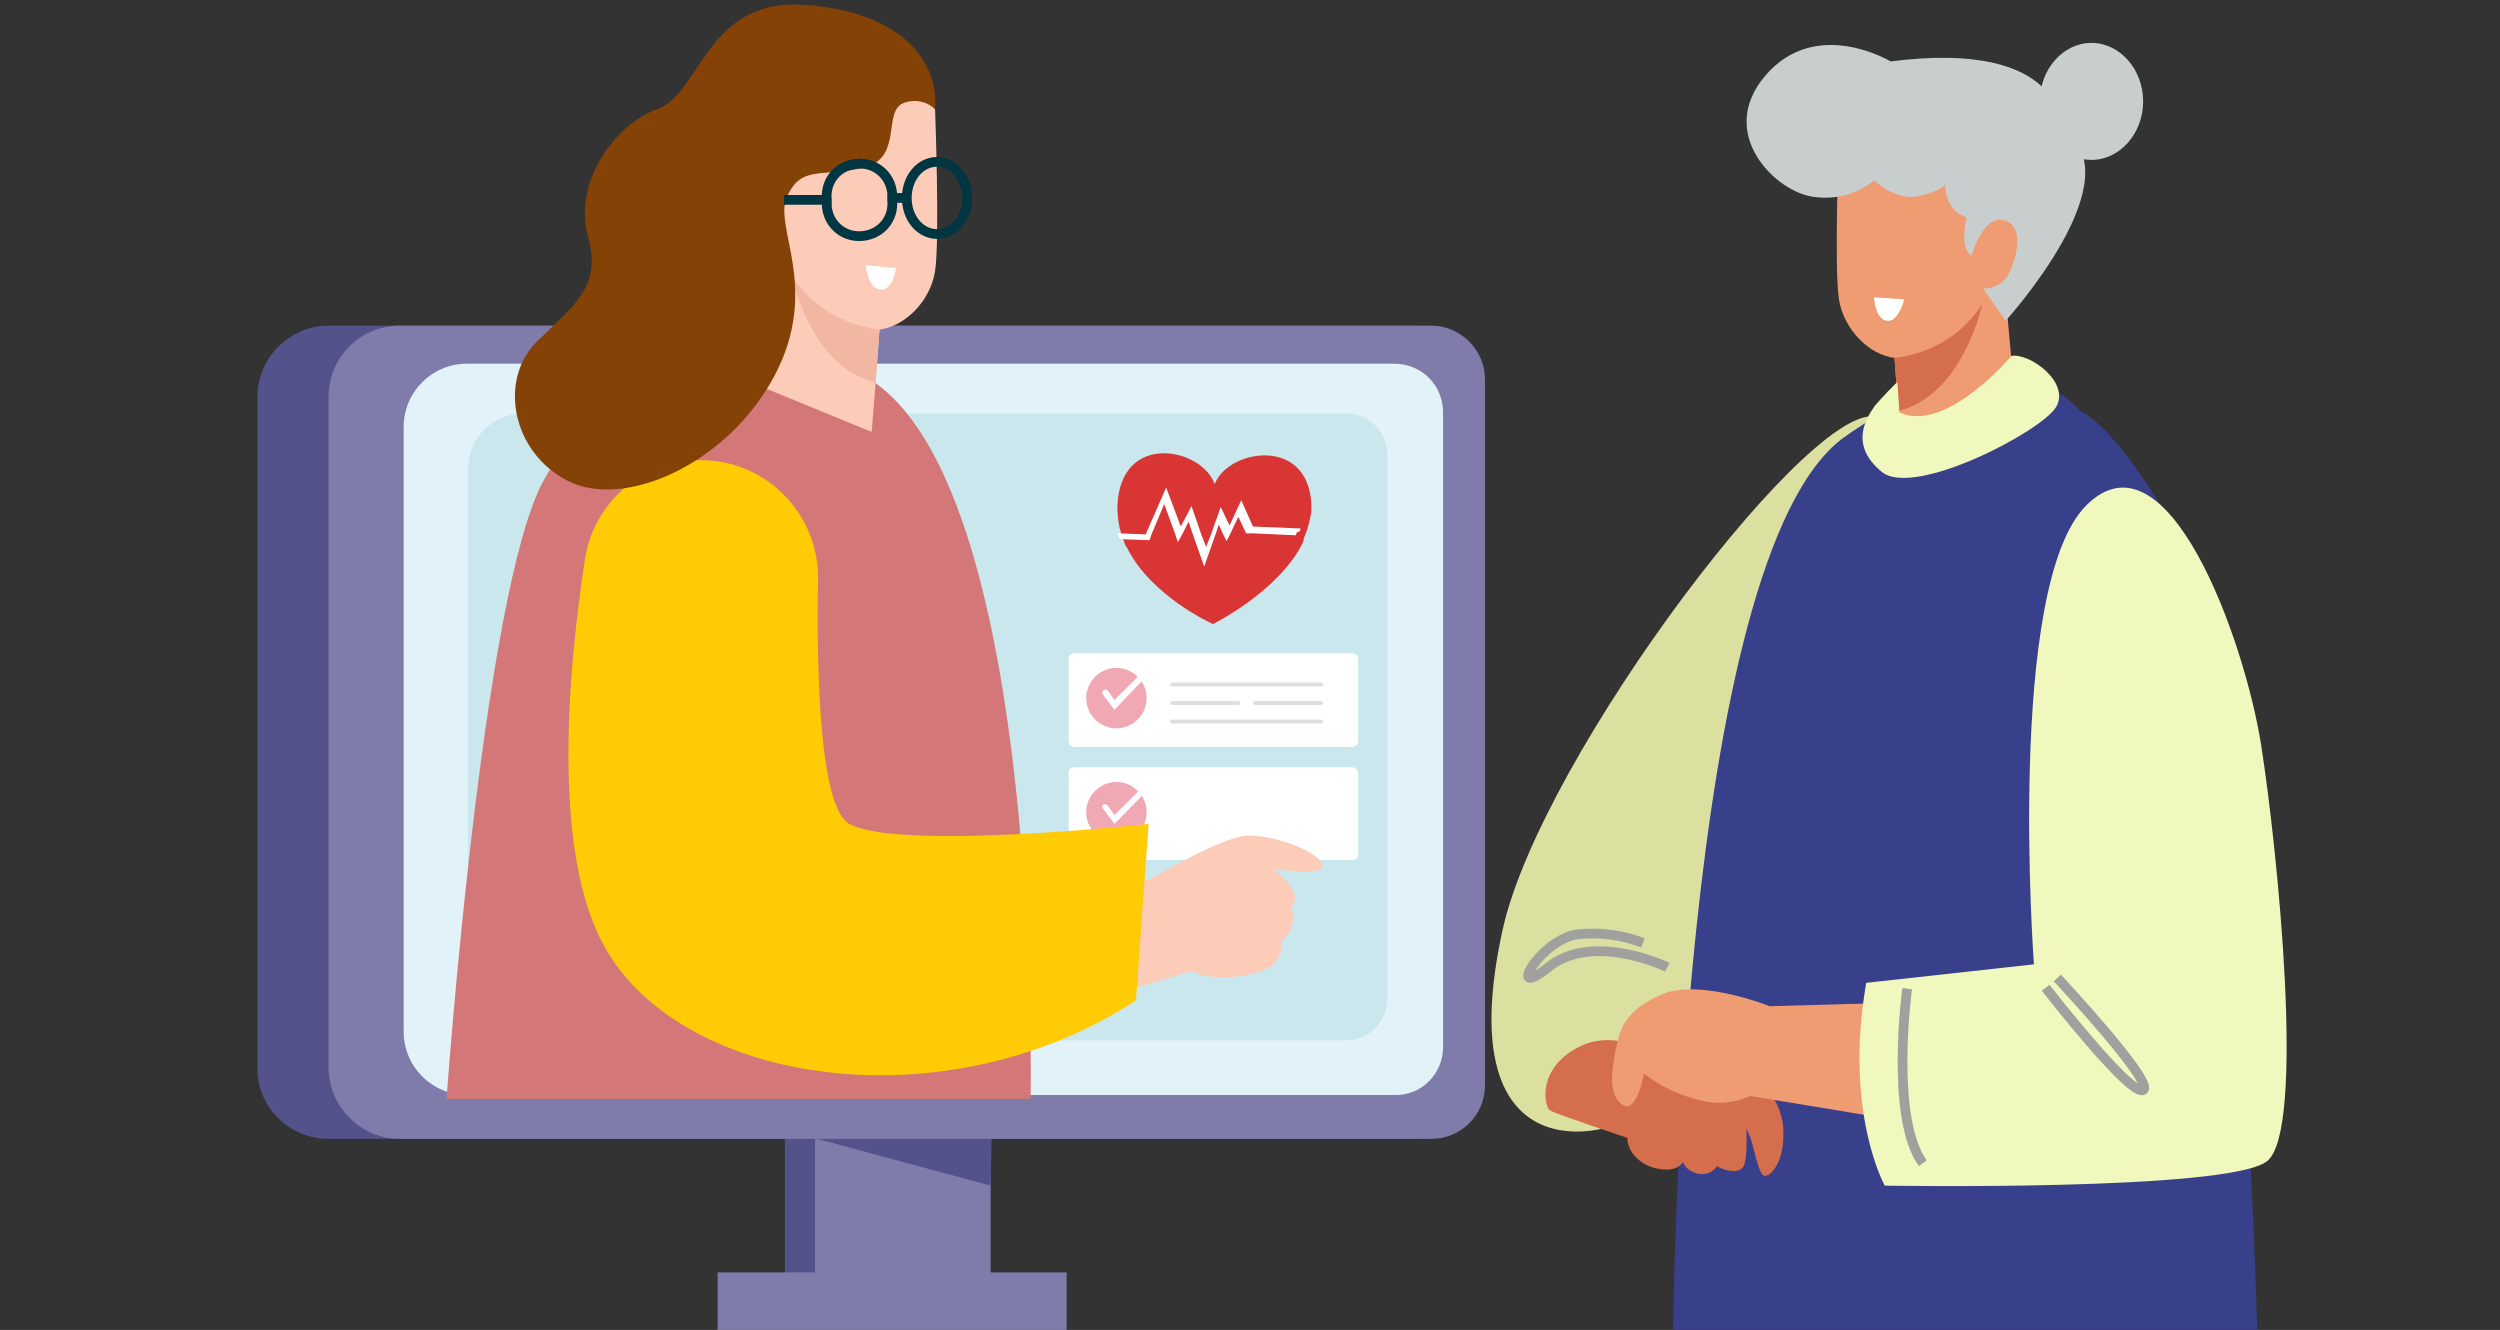 <?xml version="1.0" encoding="utf-8"?>
<!-- Generator: Adobe Illustrator 26.2.1, SVG Export Plug-In . SVG Version: 6.00 Build 0)  -->
<svg version="1.1" id="Layer_1" xmlns="http://www.w3.org/2000/svg" xmlns:xlink="http://www.w3.org/1999/xlink" x="0px" y="0px"
	 viewBox="0 0 256.4 136.4" style="enable-background:new 0 0 256.4 136.4;" xml:space="preserve">
<rect x="0" y="0" width="256.4" height="136.4" fill="#333333" stroke="none"/>
<style type="text/css">
	.st0{fill:#54528A;}
	.st1{fill:#7F7CAB;}
	.st2{fill:#E2F2F9;}
	.st3{fill:#CAE7ED;}
	.st4{fill:#D93535;}
	.st5{fill:#FFFFFF;}
	.st6{fill:#F0A8B4;}
	.st7{opacity:0.38;fill:#A8A8A8;enable-background:new    ;}
	.st8{opacity:0.38;fill:#FFFFFF;enable-background:new    ;}
	.st9{fill:#D37778;}
	.st10{fill:#FCCCB9;}
	.st11{fill:#FFCB05;}
	.st12{fill:#F2B7A2;}
	.st13{fill:#844206;}
	.st14{fill:none;stroke:#003641;stroke-miterlimit:10;}
	.st15{fill:#DBE0A0;}
	.st16{fill:#383F8B;}
	.st17{fill:#F09C73;}
	.st18{fill:#D46E4C;}
	.st19{fill:#C8CDCE;}
	.st20{fill:#F0F8BD;}
	.st21{fill:none;stroke:#A0A19F;stroke-miterlimit:10;}
</style>
<polygon class="st0" points="80.5,133.5 98.5,133.5 98.7,114.6 80.5,110.5 "/>
<rect x="83.6" y="110.5" class="st1" width="18" height="23"/>
<polygon class="st0" points="83.8,116.8 101.6,121.6 101.7,116.6 "/>
<path class="st0" d="M145,116.8H33.7c-4,0-7.3-3.2-7.3-7.2l0,0V40.7c0-4,3.3-7.3,7.3-7.3l0,0H145V116.8z"/>
<path class="st1" d="M146.8,116.8H41c-4,0-7.3-3.3-7.3-7.3l0,0V40.7c0-4,3.2-7.3,7.3-7.3h105.8c3,0,5.5,2.5,5.5,5.5v72.4
	C152.3,114.4,149.8,116.8,146.8,116.8L146.8,116.8"/>
<path class="st2" d="M143,112.3H47.9c-3.6,0-6.5-2.9-6.5-6.5v-62c0-3.6,2.9-6.5,6.5-6.5H143c2.8,0,5,2.2,5,5v65.1
	C148,110.1,145.8,112.4,143,112.3"/>
<path class="st3" d="M138.1,106.7H53.7c-3.1,0-5.7-2.5-5.7-5.7l0,0V48.1c0-3.1,2.5-5.7,5.7-5.7H138c2.4,0,4.3,1.9,4.3,4.3v55.6
	C142.3,104.8,140.4,106.7,138.1,106.7C138,106.7,138,106.7,138.1,106.7"/>
<path class="st4" d="M133.8,55l-0.1,0.3c0,0,0,0,0,0.1s-0.1,0.2-0.1,0.3c-2.5,5-9.2,8.3-9.2,8.3s-6.3-2.8-8.8-7.8
	c-0.1-0.1-0.1-0.2-0.2-0.3l0,0l-0.1-0.3c-0.5-1.2-0.7-2.4-0.7-3.7c0.3-7.7,8.7-6,10-2.2v-0.1c1.5-3.7,10.1-4.9,9.9,2.8
	C134.4,53.1,134.2,54.1,133.8,55"/>
<path class="st5" d="M133,54.6c0,0.1-0.1,0.2-0.1,0.3l-4.4-0.2h-0.7L127,53l-0.8,1.7l-0.4,0.8l-0.4-0.8l-0.4-0.9l-0.3,0.9l-1.2,3.4
	l-1.2-3.4l-0.4-1.2l-0.6,1.2l-0.5,0.9l-0.3-0.9l-1.1-3l-1.3,3.1l-0.2,0.6l-3-0.1c-0.1-0.1-0.1-0.2-0.2-0.3l0,0
	c0-0.1-0.1-0.2-0.1-0.3l2.9,0.1l2.1-4.8l1.5,4l1.1-2.1l1,2.9l0.5,1.3l0.5-1.3l1-2.8l0.9,1.9l1.2-2.6l1.2,2.7l4.9,0.2l-0.1,0.3
	L133,54.6z"/>
<path class="st5" d="M110.2,67h28.5c0.4,0,0.6,0.3,0.6,0.6V76c0,0.4-0.3,0.6-0.6,0.6h-28.5c-0.4,0-0.6-0.3-0.6-0.6v-8.3
	C109.5,67.3,109.8,67,110.2,67z"/>
<path class="st6" d="M114.5,74.7c-1.7,0-3.1-1.4-3.1-3.1s1.4-3.1,3.1-3.1s3.1,1.4,3.1,3.1l0,0C117.6,73.3,116.2,74.7,114.5,74.7z"/>
<path class="st5" d="M114.3,72.8l-1.2-1.6c-0.1-0.1-0.1-0.3,0.1-0.4l0,0c0.1-0.1,0.3-0.1,0.4,0l0,0l0.7,1l3.7-3.7
	c0.1-0.1,0.1-0.1,0.2-0.1l0,0c0.1,0,0.2,0,0.2,0.1c0.1,0.1,0.1,0.3,0,0.4l0,0L114.3,72.8z"/>
<path class="st7" d="M135.5,70.4h-15.3c-0.1,0-0.2-0.1-0.2-0.2s0.1-0.2,0.2-0.2l0,0h15.3c0.1,0,0.2,0.1,0.2,0.2
	C135.7,70.4,135.6,70.4,135.5,70.4z"/>
<path class="st7" d="M127,72.3h-6.8c-0.1,0-0.2-0.1-0.2-0.2s0.1-0.2,0.2-0.2l0,0h6.8c0.1,0,0.2,0.1,0.2,0.2
	C127.2,72.2,127.1,72.3,127,72.3z"/>
<path class="st7" d="M135.5,72.3h-6.8c-0.1,0-0.2-0.1-0.2-0.2s0.1-0.2,0.2-0.2h6.8c0.1,0,0.2,0.1,0.2,0.2
	C135.7,72.2,135.6,72.3,135.5,72.3z"/>
<path class="st7" d="M135.5,74.2h-15.3c-0.1,0-0.2-0.1-0.2-0.2s0.1-0.2,0.2-0.2l0,0h15.3c0.1,0,0.2,0.1,0.2,0.2
	S135.6,74.2,135.5,74.2z"/>
<path class="st5" d="M110.2,78.7h28.5c0.4,0,0.6,0.3,0.6,0.6v8.3c0,0.4-0.3,0.6-0.6,0.6h-28.5c-0.4,0-0.6-0.3-0.6-0.6v-8.3
	C109.5,79,109.8,78.7,110.2,78.7z"/>
<path class="st6" d="M114.5,86.4c-1.7,0-3.1-1.4-3.1-3.1s1.4-3.1,3.1-3.1s3.1,1.4,3.1,3.1l0,0C117.6,85,116.2,86.4,114.5,86.4z"/>
<path class="st5" d="M114.3,84.5l-1.2-1.6c-0.1-0.1-0.1-0.3,0.1-0.4c0.1,0,0.2,0,0.2,0c0.1,0,0.2,0.1,0.2,0.1l0.7,1l3.7-3.7
	c0.1-0.1,0.1-0.1,0.2-0.1l0,0c0.1,0,0.2,0,0.2,0.1c0.1,0.1,0.1,0.3,0,0.4l0,0L114.3,84.5z"/>
<path class="st8" d="M135.5,82.1h-15.3c-0.1,0-0.2,0-0.2-0.1s0.1-0.2,0.2-0.2h15.3c0.1,0,0.2,0.1,0.2,0.2
	C135.6,82.1,135.6,82.1,135.5,82.1z"/>
<path class="st8" d="M127,84h-6.8c-0.1,0-0.2-0.1-0.2-0.2l0,0c0-0.1,0.1-0.2,0.2-0.2h6.8c0.1,0,0.2,0.1,0.2,0.2S127.1,84,127,84
	L127,84z"/>
<path class="st8" d="M135.5,84h-6.8c-0.1,0-0.2-0.1-0.2-0.2l0,0c0-0.1,0.1-0.2,0.2-0.2h6.8c0.1,0,0.2,0.1,0.2,0.2S135.6,84,135.5,84
	L135.5,84z"/>
<path class="st8" d="M135.5,85.8h-15.3c-0.1,0-0.2-0.1-0.2-0.2s0.1-0.2,0.2-0.2l0,0h15.3c0.1,0,0.2,0.1,0.2,0.2
	C135.7,85.8,135.6,85.8,135.5,85.8z"/>
<path class="st9" d="M65.6,36.8c0,0-3.5,1.2-9.8,12.4s-10,63.5-10,63.5h59.9c0,0,1.2-61.2-15.9-73.4S65.6,36.8,65.6,36.8"/>
<path class="st10" d="M110.8,90.8l7.1-0.6c0,0,7.4-4.4,10-4.5s7.1,1.5,7.7,2.9s-5.1,0.5-5.1,0.5s3.5,2.4,1.9,4
	c0.5,1.2,0.1,2.6-0.9,3.3c0.1,1.1-0.4,2.2-1.3,2.8c-1.6,0.9-5.6,1.6-8,0.4l-11.6,3.5L110.8,90.8z"/>
<path class="st11" d="M69.9,47.3c-5.1,0.9-9.1,4.9-9.9,10c-1.7,11.1-3.5,30,2,39.8c8,14.3,35.1,18.2,54.5,5.5l1.3-18.1
	c0,0-25.6,2.8-30.7,0c-2.9-1.6-3.4-14.5-3.2-25.1c0.1-6.6-5.2-12.1-11.8-12.2C71.4,47.2,70.6,47.2,69.9,47.3"/>
<path class="st10" d="M95.9,27.8c-0.5,3.2-3.2,5.7-5.7,6l-0.4,5.5l-0.4,5l-11.7-4.8l-3.6-29.3c0,0,14.7-8,21.8,1
	C95.9,11.2,96.4,24.6,95.9,27.8"/>
<path class="st12" d="M90.2,33.8l-0.4,5.5l-0.2-0.1c-6.6-1.8-8.4-10.9-8.4-10.9C83.2,31.4,86.6,33.4,90.2,33.8"/>
<path class="st13" d="M95.9,11.2c-0.9-0.9-2.4-1.1-3.5-0.5c-1.8,1.2,0.2,5.8-4.2,6.6s-6.1-0.2-7.5,2.9s3.5,9.4-1.3,18.4
	S64,52.3,58.2,49.3s-7-10.4-3.2-14.2s6.8-5.6,5.3-10.9s2.6-11.4,7.1-13s5-11.4,15.1-10.7S96.3,6.4,95.9,11.2"/>
<path class="st14" d="M99.2,20.3c0,2.1-1.4,3.7-3.1,3.7S93,22.4,93,20.3s1.4-3.7,3.1-3.7S99.2,18.3,99.2,20.3z M91.5,20.5
	c0.2,1.9-1.1,3.5-3,3.7s-3.5-1.1-3.7-3c0-0.2,0-0.5,0-0.7c-0.2-1.9,1.1-3.5,3-3.7s3.5,1.1,3.7,3C91.5,20,91.5,20.2,91.5,20.5z"/>
<path class="st5" d="M91.9,27.5l-3.1-0.3c0,0,0.2,2.4,1.5,2.5S91.9,27.5,91.9,27.5"/>
<path class="st15" d="M192.8,42.9c-6-3.3-34.8,34.6-38.7,52.5c-5.2,23.7,8.9,21.9,13.8,19S224.4,60.4,192.8,42.9"/>
<path class="st16" d="M213.4,42.2c0,0,3.5,1.2,9.8,12.4s8.3,81.8,8.3,81.8h-59.9c0,0,0.5-79.5,17.6-91.6S213.4,42.2,213.4,42.2"/>
<path class="st17" d="M188.6,30.7c0.5,3.1,3.1,5.7,5.7,6l0.4,5.5l0.4,5l11.7-4.8l-0.9-9.8l3.3-16.1c0,0-13.5-11.5-20.6-2.4
	C188.6,14.1,188.1,27.5,188.6,30.7"/>
<path class="st18" d="M194.3,36.7l0.4,5.5l0.2-0.1c6.5-1.8,8.4-10.9,8.4-10.9C201.3,34.3,198,36.3,194.3,36.7"/>
<path class="st19" d="M193.9,6.3c0,0-7.6-4.6-12.8,1.4s1.1,12.1,5,12.5c2.2,0.3,4.4-0.3,6.1-1.7c0,0,2.3,2.2,4.7,1.6
	s2.6-1.2,2.6-1.2s-0.1,2.7,2.2,3.4c0,0-0.8,3.1,0.5,3.9c0,0,1.2-4.3,3.4-3.6s1.1,4.3,0.3,5.7c-0.5,0.8-1.5,1.3-2.5,1.3l2.3,3.3
	c0,0,13.7-15.1,5.6-19.7C211.5,13.1,211.8,4,193.9,6.3"/>
<path class="st19" d="M219.8,10.4c0,3.3-2.4,6-5.3,6s-5.3-2.7-5.3-6s2.4-6,5.3-6S219.8,7.1,219.8,10.4"/>
<path class="st18" d="M181.7,112.3c0.8,1.2,1.3,2.7,1.2,4.2c0,2.6-1.2,4.1-1.9,4.1s-1.2-3.5-1.6-4.2l-0.3-0.6c0,0,0.2,3.4-0.4,4
	s-2,0.2-2.6-0.2c-0.4,0.6-1.1,0.9-1.8,0.8s-1.4-0.5-1.7-1.2c0,0-0.5,1-2.4,0.7s-3.3-1.7-3.3-3.2c0,0-7.2-2.4-7.9-2.8
	s-1.4-4.6,3.3-6.7S173,110,173,110S179.8,109.7,181.7,112.3"/>
<path class="st17" d="M195.7,102.8l-14.2,0.4c0,0-7.2-2.9-11.1-1.2s-4.3,3.7-4.7,5.7s-0.8,4.6,0.7,5.6s2.2-3.2,2.2-3.2
	c1.8,1.4,3.8,2.3,6,2.8c1.6,0.4,3.4,0.2,4.9-0.5l16.9,2.8L195.7,102.8z"/>
<path class="st20" d="M192.3,41.6c-1,1.4-2.6,4.1,0.7,6.8s16.5-4.2,17.9-6.7s-2.7-5.5-4.6-5.2c0,0-6.7,8-11.5,5.8l-0.2-3.1
	C194.5,39.2,192.8,41,192.3,41.6"/>
<path class="st20" d="M208.6,98.9c0,0-2.9-38.9,5.4-47.1s16.2,13.8,17.9,24.6s4.6,39.6,0.6,42.7s-39.2,2.5-39.2,2.5
	s-4.2-7.5-1.9-20.8L208.6,98.9z"/>
<path class="st5" d="M192.2,30.5l3.1,0.2c0,0-0.6,2.4-1.8,2.2S192.2,30.5,192.2,30.5"/>
<path class="st21" d="M171,99.2c0,0-7.6-3.7-12.2,0s-0.7-3.1,3.2-3.4c2.2-0.2,4.4,0.1,6.5,0.9 M195.6,101.4c0,0-1.8,13.2,1.6,17.9
	 M209.8,101.3c0,0,8.7,11.2,10,10.5s-8.8-11.5-8.8-11.5"/>
<rect x="73.6" y="130.5" class="st1" width="35.8" height="5.9"/>
<path class="st14" d="M91.9,20.3c0.4,0,0.8,0,1.1,0"/>
<path class="st14" d="M80.4,20.5c1.3,0,2.6,0,3.9,0"/>
</svg>

